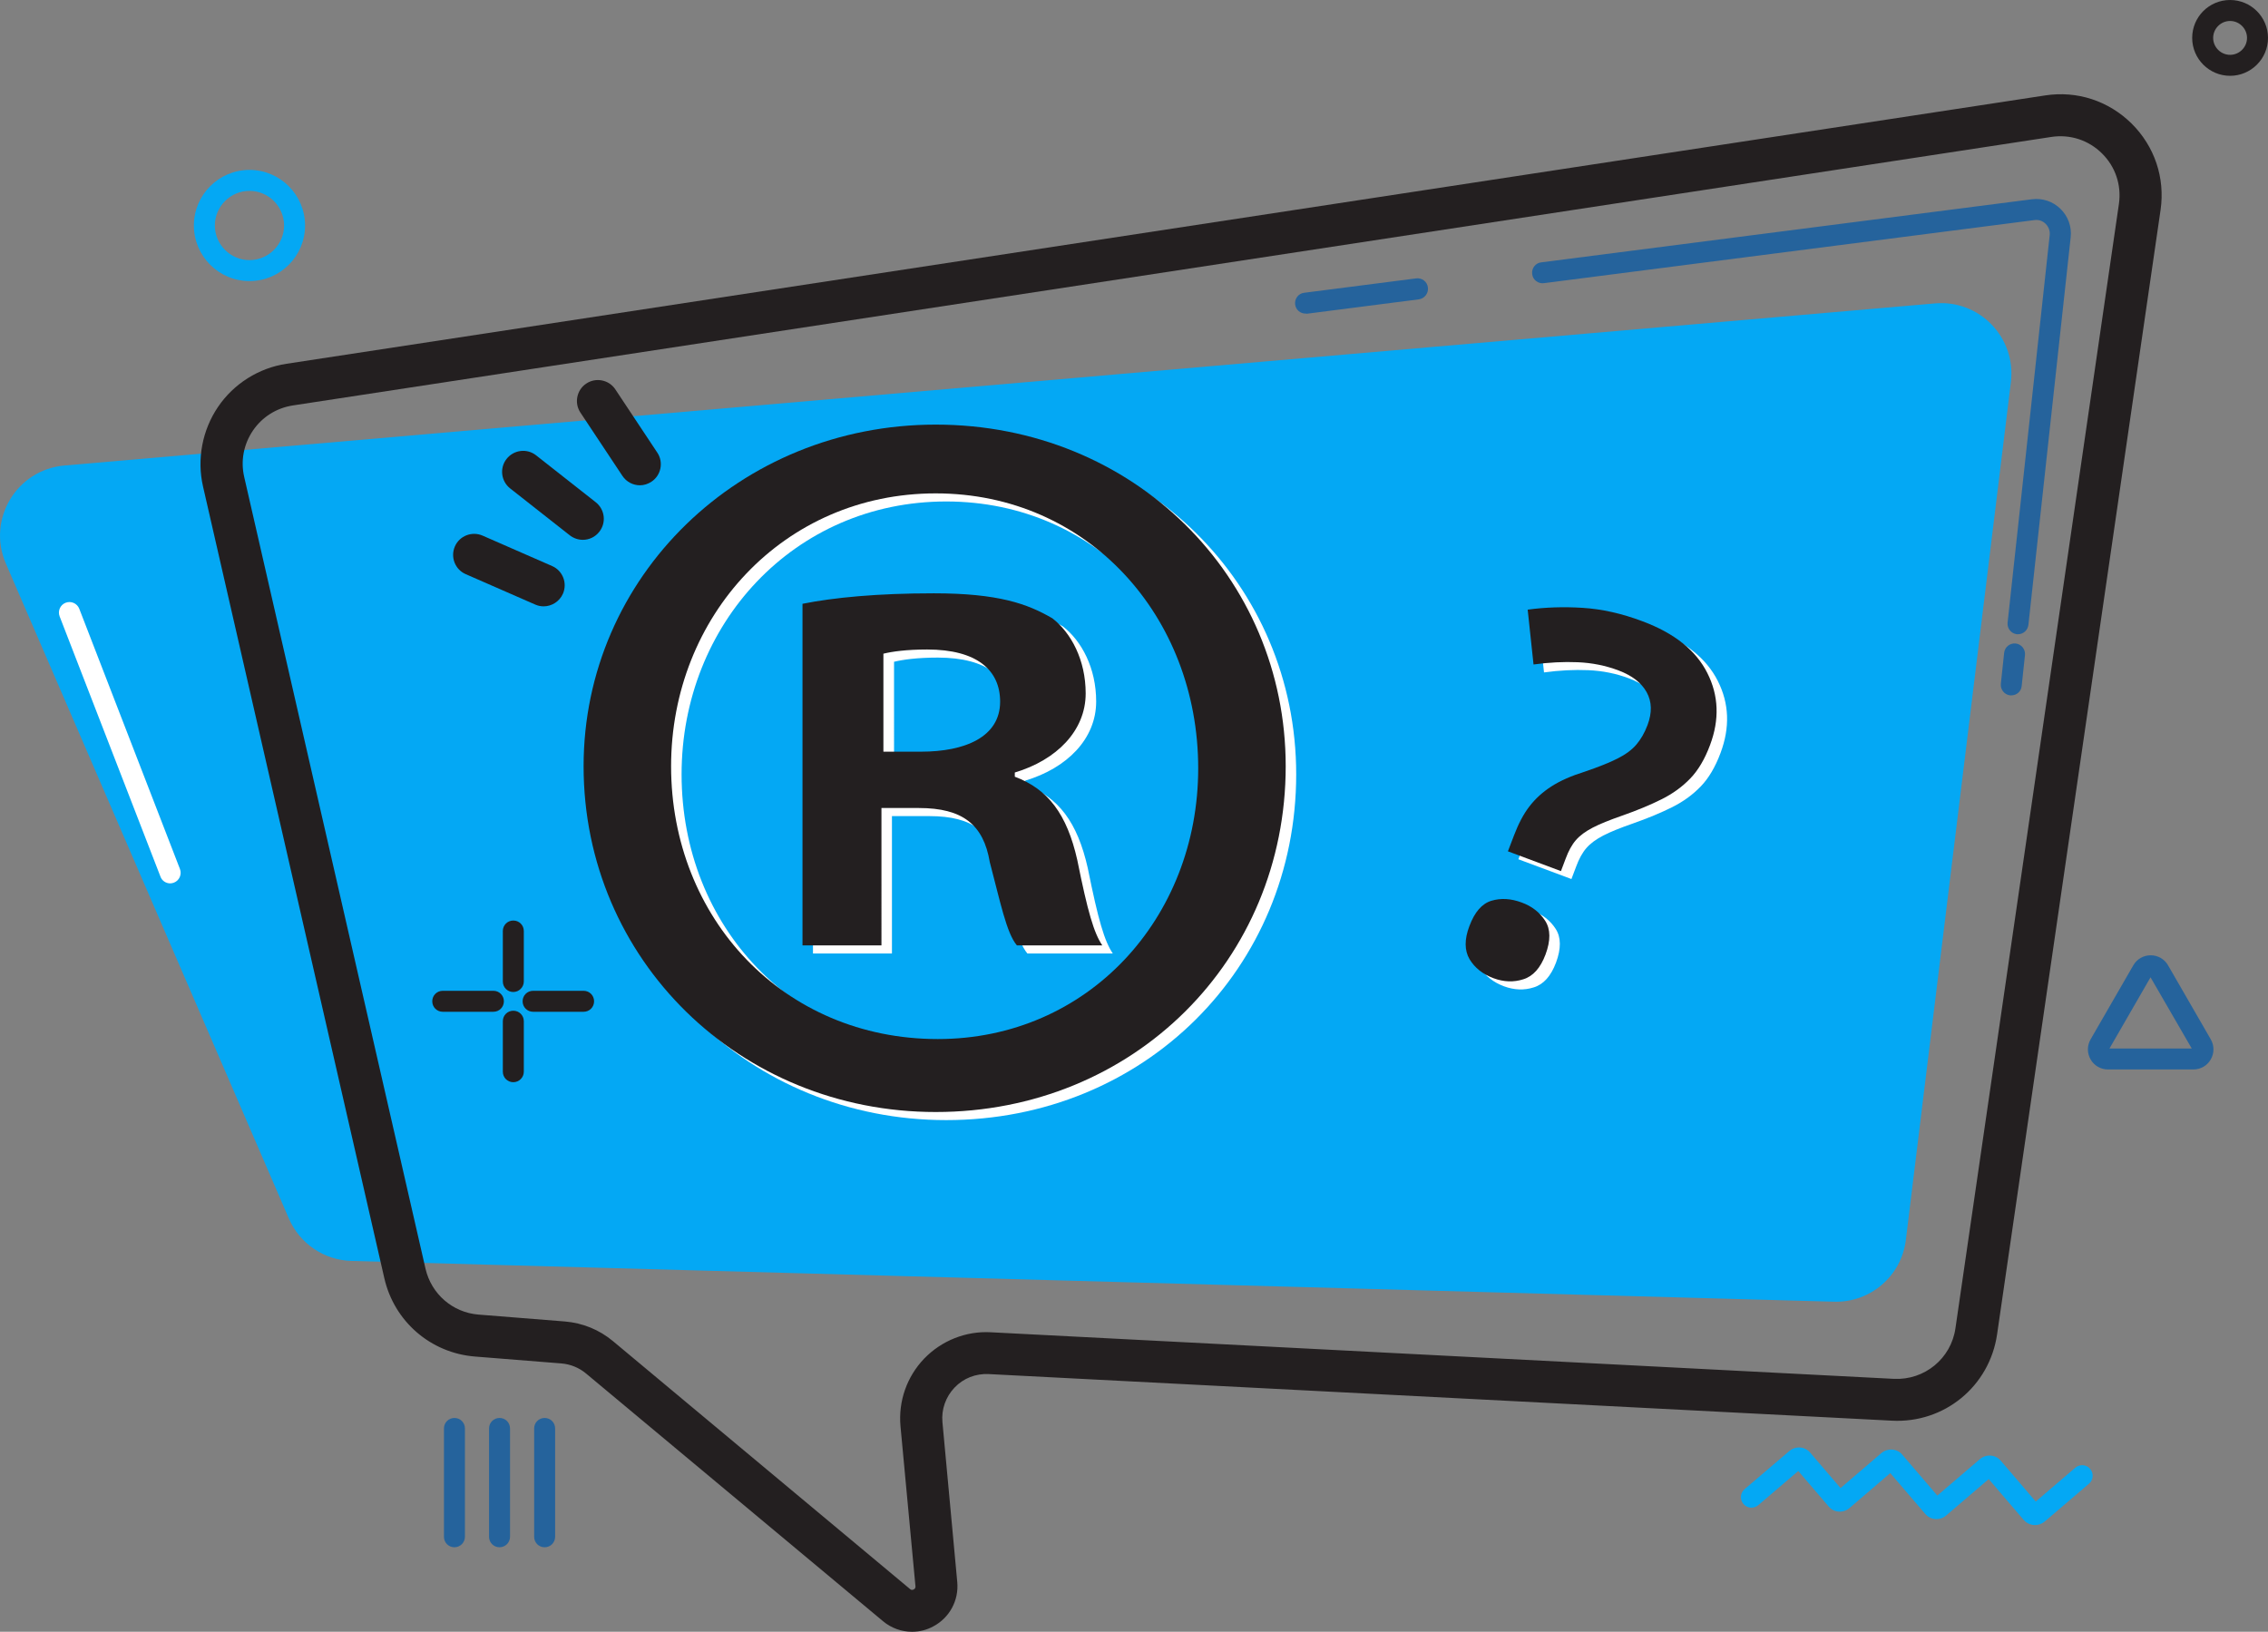 <?xml version="1.0" encoding="utf-8"?>
<!-- Generator: Adobe Illustrator 25.2.3, SVG Export Plug-In . SVG Version: 6.00 Build 0)  -->
<svg version="1.1" id="Layer_1" xmlns="http://www.w3.org/2000/svg" xmlns:xlink="http://www.w3.org/1999/xlink" x="0px" y="0px"
	 viewBox="0 0 1513.7 1089.1" style="enable-background:new 0 0 1513.7 1089.1;" xml:space="preserve">
<rect x="0" y="0" width="1513.7" height="1089.1" fill="#808080" stroke="none"/>
<style type="text/css">
	.st0{fill:#04A8F4;}
	.st1{fill:#231F20;}
	.st2{fill:#25639C;}
	.st3{fill:#FFFFFF;}
</style>
<g>
	<path class="st0" d="M1342.1,255L1272,827.6c-2.9,24-23.7,41.9-47.9,41.2l-989.5-27.2c-18.3-0.5-34.6-11.6-41.8-28.3L3.9,376.1
		c-12.7-29.4,7.1-62.6,39.1-65.4l1248.5-108.2C1321.1,199.9,1345.7,225.3,1342.1,255z"/>
	<path class="st1" d="M427.1,323.9c-4.5,0-9-2.2-11.7-6.3l-28-42.2c-4.3-6.4-2.5-15.2,3.9-19.4c6.4-4.3,15.2-2.5,19.4,3.9l28,42.2
		c4.3,6.4,2.5,15.2-3.9,19.4C432.4,323.1,429.7,323.9,427.1,323.9z"/>
	<path class="st1" d="M389,360.3c-3,0-6.1-1-8.7-3L340.5,326c-6.1-4.8-7.2-13.6-2.4-19.7c4.8-6.1,13.6-7.2,19.7-2.4l39.8,31.3
		c6.1,4.8,7.2,13.6,2.4,19.7C397.2,358.5,393.1,360.3,389,360.3z"/>
	<path class="st1" d="M362.8,404.7c-1.9,0-3.8-0.4-5.6-1.2l-46.4-20.3c-7.1-3.1-10.3-11.4-7.2-18.5c3.1-7.1,11.4-10.3,18.5-7.2
		l46.4,20.3c7.1,3.1,10.3,11.4,7.2,18.5C373.4,401.5,368.2,404.7,362.8,404.7z"/>
	<path class="st0" d="M1358.2,1017.9c-2.8,0-5.6-1.2-7.6-3.5l-23.3-27.2l-28.4,24.3c-4.2,3.6-10.5,3.1-14-1.1l-23.3-27.2l-27.2,23.3
		c-2,1.7-4.6,2.6-7.2,2.4c-2.7-0.2-5.1-1.4-6.8-3.5l-20.2-23.6l-26.7,22.8c-3,2.5-7.4,2.2-9.9-0.8c-2.5-2.9-2.2-7.4,0.8-9.9
		l29.8-25.4c4.2-3.6,10.5-3.1,14,1.1l20.2,23.6l27.2-23.3c2-1.7,4.6-2.6,7.3-2.4c2.7,0.2,5.1,1.4,6.8,3.5l23.3,27.2l28.4-24.3
		c4.2-3.6,10.5-3.1,14,1.1l23.3,27.2l26.4-22.6c3-2.5,7.4-2.2,9.9,0.8c2.5,2.9,2.2,7.4-0.8,9.9l-29.5,25.2
		C1362.8,1017.1,1360.5,1017.9,1358.2,1017.9z"/>
	<path class="st1" d="M342.6,662.1c-3.9,0-7-3.1-7-7v-33.7c0-3.9,3.1-7,7-7c3.9,0,7,3.1,7,7v33.7
		C349.6,658.9,346.4,662.1,342.6,662.1z"/>
	<path class="st1" d="M342.6,722.3c-3.9,0-7-3.1-7-7v-33.7c0-3.9,3.1-7,7-7c3.9,0,7,3.1,7,7v33.7
		C349.6,719.2,346.4,722.3,342.6,722.3z"/>
	<path class="st1" d="M389.5,675.3h-33.7c-3.9,0-7-3.1-7-7c0-3.9,3.1-7,7-7h33.7c3.9,0,7,3.1,7,7
		C396.5,672.2,393.4,675.3,389.5,675.3z"/>
	<path class="st1" d="M329.3,675.3h-33.8c-3.9,0-7-3.1-7-7c0-3.9,3.1-7,7-7h33.8c3.9,0,7,3.1,7,7
		C336.3,672.2,333.2,675.3,329.3,675.3z"/>
	<path class="st1" d="M608.7,1089.1c-6.9,0-13.8-2.4-19.3-7L391.1,916.7c-4.7-3.9-10.4-6.2-16.5-6.7l-57.7-4.6
		c-29.5-2.4-53.8-23.4-60.4-52.3l-121-528.4c-4.2-18.2-0.5-37.6,10-53.1c10.5-15.5,27.2-26,45.7-28.8L1364.9,63.7
		c21.4-3.3,42.4,3.6,57.8,18.8c15.3,15.2,22.4,36.2,19.3,57.6l-109.1,750.4c-5,34.7-35.2,59.6-70.3,57.7l-602.8-31.1
		c-8.6-0.4-16.8,2.8-22.7,9c-5.9,6.2-8.9,14.6-8.1,23.1l9.9,106.8c1.1,12.2-5.2,23.8-16,29.5C618.3,1088,613.5,1089.1,608.7,1089.1z
		 M195.5,270.6c-11,1.7-20.5,7.7-26.7,16.8c-6.2,9.2-8.3,20.2-5.8,31l121,528.4c3.9,16.9,18.1,29.2,35.3,30.6l57.7,4.6
		c11.9,1,23,5.5,32.2,13.2l198.2,165.4c0.3,0.3,1.1,0.9,2.4,0.3c1.3-0.7,1.2-1.7,1.2-2.1L601,951.9c-1.5-16.6,4.2-33,15.8-45.1
		c11.6-12,27.8-18.5,44.4-17.6l602.8,31.1c20.4,1,38.2-13.5,41.1-33.8l109.1-750.4c1.8-12.5-2.3-24.8-11.3-33.7
		c-9-8.9-21.3-12.9-33.8-11L195.5,270.6z"/>
	<path class="st0" d="M166.5,187.6c-20.5,0-37.1-16.7-37.1-37.1c0-20.5,16.7-37.1,37.1-37.1c20.5,0,37.1,16.7,37.1,37.1
		C203.6,171,187,187.6,166.5,187.6z M166.5,127.4c-12.7,0-23.1,10.4-23.1,23.1c0,12.7,10.4,23.1,23.1,23.1
		c12.7,0,23.1-10.4,23.1-23.1C189.6,137.8,179.2,127.4,166.5,127.4z"/>
	<path class="st1" d="M1488.4,50.6c-13.9,0-25.3-11.3-25.3-25.3S1474.4,0,1488.4,0c13.9,0,25.3,11.3,25.3,25.3
		S1502.3,50.6,1488.4,50.6z M1488.4,14c-6.2,0-11.3,5.1-11.3,11.3s5.1,11.3,11.3,11.3c6.2,0,11.3-5.1,11.3-11.3S1494.6,14,1488.4,14
		z"/>
	<path class="st2" d="M1342.4,464.1c-0.3,0-0.5,0-0.8,0c-3.8-0.4-6.6-3.9-6.2-7.7l2.2-20.7c0.4-3.8,3.8-6.6,7.7-6.2
		c3.8,0.4,6.6,3.9,6.2,7.7l-2.2,20.7C1349,461.4,1346,464.1,1342.4,464.1z"/>
	<path class="st2" d="M1346.9,423.3c-0.3,0-0.5,0-0.8,0c-3.8-0.4-6.6-3.9-6.2-7.7l28.1-258.7c0.3-2.8-0.7-5.5-2.7-7.5
		c-2-2-4.7-2.9-7.5-2.5l-327.4,42.1c-3.8,0.5-7.4-2.2-7.8-6.1c-0.5-3.8,2.2-7.4,6.1-7.8l327.4-42.1c7.1-0.9,14,1.4,19.1,6.4
		c5.1,5,7.6,11.9,6.8,19L1353.8,417C1353.4,420.6,1350.4,423.3,1346.9,423.3z"/>
	<path class="st2" d="M871.3,209.3c-3.5,0-6.5-2.6-6.9-6.1c-0.5-3.8,2.2-7.4,6.1-7.8l74.7-9.6c3.8-0.5,7.4,2.2,7.8,6.1
		c0.5,3.8-2.2,7.4-6.1,7.9l-74.7,9.6C871.9,209.3,871.6,209.3,871.3,209.3z"/>
	<path class="st2" d="M363.5,1032.7c-3.9,0-7-3.1-7-7v-72.3c0-3.9,3.1-7,7-7c3.9,0,7,3.1,7,7v72.3
		C370.5,1029.6,367.4,1032.7,363.5,1032.7z"/>
	<path class="st2" d="M333.4,1032.7c-3.9,0-7-3.1-7-7v-72.3c0-3.9,3.1-7,7-7c3.9,0,7,3.1,7,7v72.3
		C340.4,1029.6,337.2,1032.7,333.4,1032.7z"/>
	<path class="st2" d="M303.3,1032.7c-3.9,0-7-3.1-7-7v-72.3c0-3.9,3.1-7,7-7c3.9,0,7,3.1,7,7v72.3
		C310.3,1029.6,307.1,1032.7,303.3,1032.7z"/>
	<path class="st2" d="M1463.9,713.8h-57c-4.8,0-9.2-2.5-11.6-6.7c-2.4-4.2-2.4-9.2,0-13.4l28.5-49.4c2.4-4.2,6.8-6.7,11.6-6.7
		c4.8,0,9.2,2.5,11.6,6.7l28.5,49.4c2.4,4.2,2.4,9.2,0,13.4C1473.1,711.3,1468.7,713.8,1463.9,713.8z M1407.9,699.8h54.9l-27.5-47.5
		L1407.9,699.8z M1429.8,647.8L1429.8,647.8L1429.8,647.8z"/>
	<path class="st3" d="M113.6,589.6c-2.8,0-5.5-1.7-6.5-4.5L39.8,411.4c-1.4-3.6,0.4-7.7,4-9.1c3.6-1.4,7.7,0.4,9.1,4L120.1,580
		c1.4,3.6-0.4,7.7-4,9.1C115.3,589.4,114.4,589.6,113.6,589.6z"/>
	<path class="st3" d="M865.1,516.8c0,129.3-101.5,230.8-233.6,230.8c-130.7,0-235-101.5-235-230.8c0-126.5,104.3-228,235-228
		C763.6,288.8,865.1,390.3,865.1,516.8z M454.9,516.8c0,101.5,75.1,182.1,178,182.1c100.1,0,173.8-80.6,173.8-180.7
		c0-101.5-73.7-183.5-175.2-183.5S454.9,416.7,454.9,516.8z M595.4,636.4h-52.8v-228c20.9-4.2,50.1-7,87.6-7
		c43.1,0,62.6,7,79.2,16.7c12.5,9.7,22.2,27.8,22.2,50.1c0,25-19.5,44.5-47.3,52.8v2.8c22.2,8.3,34.8,25,41.7,55.6
		c7,34.8,11.1,48.7,16.7,57h-57c-7-8.3-11.1-29.2-18.1-55.6c-4.2-25-18.1-36.1-47.3-36.1h-25V636.4z M596.8,507.1h25
		c29.2,0,52.8-9.7,52.8-33.4c0-20.9-15.3-34.8-48.7-34.8c-13.9,0-23.6,1.4-29.2,2.8V507.1z"/>
	<path class="st3" d="M1017.5,562.8c2.9-7.6,6.2-14,10.2-19.2c3.9-5.1,8.8-9.6,14.7-13.4c5.9-3.8,13.4-7.1,22.4-9.9
		c9.1-3.1,16.4-6,21.7-8.7c5.4-2.7,9.6-5.8,12.6-9.3c3-3.5,5.5-7.8,7.5-13.1c3.1-8.3,2.9-15.6-0.6-21.9c-3.5-6.3-9.7-11.1-18.7-14.5
		c-8.7-3.3-17.8-5.1-27.3-5.5c-9.4-0.4-19.3,0.1-29.5,1.5l-3.9-36.6c11.8-1.6,24-2,36.7-1.2c12.7,0.8,26,3.7,40,9
		c21.2,7.9,35.6,19.4,43.2,34.5c7.6,15,8.2,31.1,1.8,48.1c-3.5,9.4-7.9,16.8-13.2,22.3c-5.3,5.5-11.6,10.1-19,13.8
		c-7.4,3.7-16.2,7.4-26.5,11c-8.3,2.9-14.8,5.5-19.6,8c-4.8,2.5-8.5,5.2-11.2,8.3c-2.7,3.1-5,7.3-6.9,12.5l-3.1,8.2l-35.4-13.2
		L1017.5,562.8z M987.7,623.5c3.5-9.4,8.4-15,14.7-16.9c6.3-1.9,13.1-1.5,20.3,1.2c6.8,2.5,12,6.6,15.6,12.2
		c3.6,5.6,3.7,13.1,0.2,22.5c-3.4,9-8.3,14.5-14.8,16.5c-6.5,2.1-13.1,1.8-19.9-0.7c-7.2-2.7-12.5-6.9-16-12.7
		C984.4,639.8,984.3,632.4,987.7,623.5z"/>
	<path class="st1" d="M858.1,511.4c0,129.3-101.5,230.8-233.6,230.8c-130.7,0-235-101.5-235-230.8c0-126.5,104.3-228,235-228
		C756.6,283.4,858.1,384.9,858.1,511.4z M447.9,511.4c0,101.5,75.1,182.1,178,182.1c100.1,0,173.8-80.6,173.8-180.7
		c0-101.5-73.7-183.5-175.2-183.5S447.9,411.3,447.9,511.4z M588.4,631h-52.8V403c20.9-4.2,50.1-7,87.6-7c43.1,0,62.6,7,79.2,16.7
		c12.5,9.7,22.2,27.8,22.2,50.1c0,25-19.5,44.5-47.3,52.8v2.8c22.2,8.3,34.8,25,41.7,55.6c7,34.8,11.1,48.7,16.7,57h-57
		c-7-8.3-11.1-29.2-18.1-55.6c-4.2-25-18.1-36.1-47.3-36.1h-25V631z M589.7,501.7h25c29.2,0,52.8-9.7,52.8-33.4
		c0-20.9-15.3-34.8-48.7-34.8c-13.9,0-23.6,1.4-29.2,2.8V501.7z"/>
	<path class="st1" d="M1010.5,557.5c2.9-7.6,6.2-14,10.2-19.2c3.9-5.1,8.8-9.6,14.7-13.4c5.9-3.8,13.4-7.1,22.4-9.9
		c9.1-3.1,16.4-6,21.7-8.7c5.4-2.7,9.6-5.8,12.6-9.3c3-3.5,5.5-7.8,7.5-13.1c3.1-8.3,2.9-15.6-0.6-21.9c-3.5-6.3-9.7-11.1-18.7-14.5
		c-8.7-3.3-17.8-5.1-27.3-5.5c-9.4-0.4-19.3,0.1-29.5,1.5l-3.9-36.6c11.8-1.6,24-2,36.7-1.2c12.7,0.8,26,3.7,40,9
		c21.2,7.9,35.6,19.4,43.2,34.5c7.6,15,8.2,31.1,1.8,48.1c-3.5,9.4-7.9,16.8-13.2,22.3c-5.3,5.5-11.6,10.1-19,13.8
		c-7.4,3.7-16.2,7.4-26.5,11c-8.3,2.9-14.8,5.5-19.6,8c-4.8,2.5-8.5,5.2-11.2,8.3c-2.7,3.1-5,7.3-6.9,12.5l-3.1,8.2l-35.4-13.2
		L1010.5,557.5z M980.7,618.1c3.5-9.4,8.4-15,14.7-16.9c6.3-1.9,13.1-1.5,20.3,1.2c6.8,2.5,12,6.6,15.6,12.2
		c3.6,5.6,3.7,13.1,0.2,22.5c-3.4,9-8.3,14.5-14.8,16.5c-6.5,2.1-13.1,1.8-19.9-0.7c-7.2-2.7-12.5-6.9-16-12.7
		C977.4,634.4,977.3,627,980.7,618.1z"/>
</g>
</svg>
